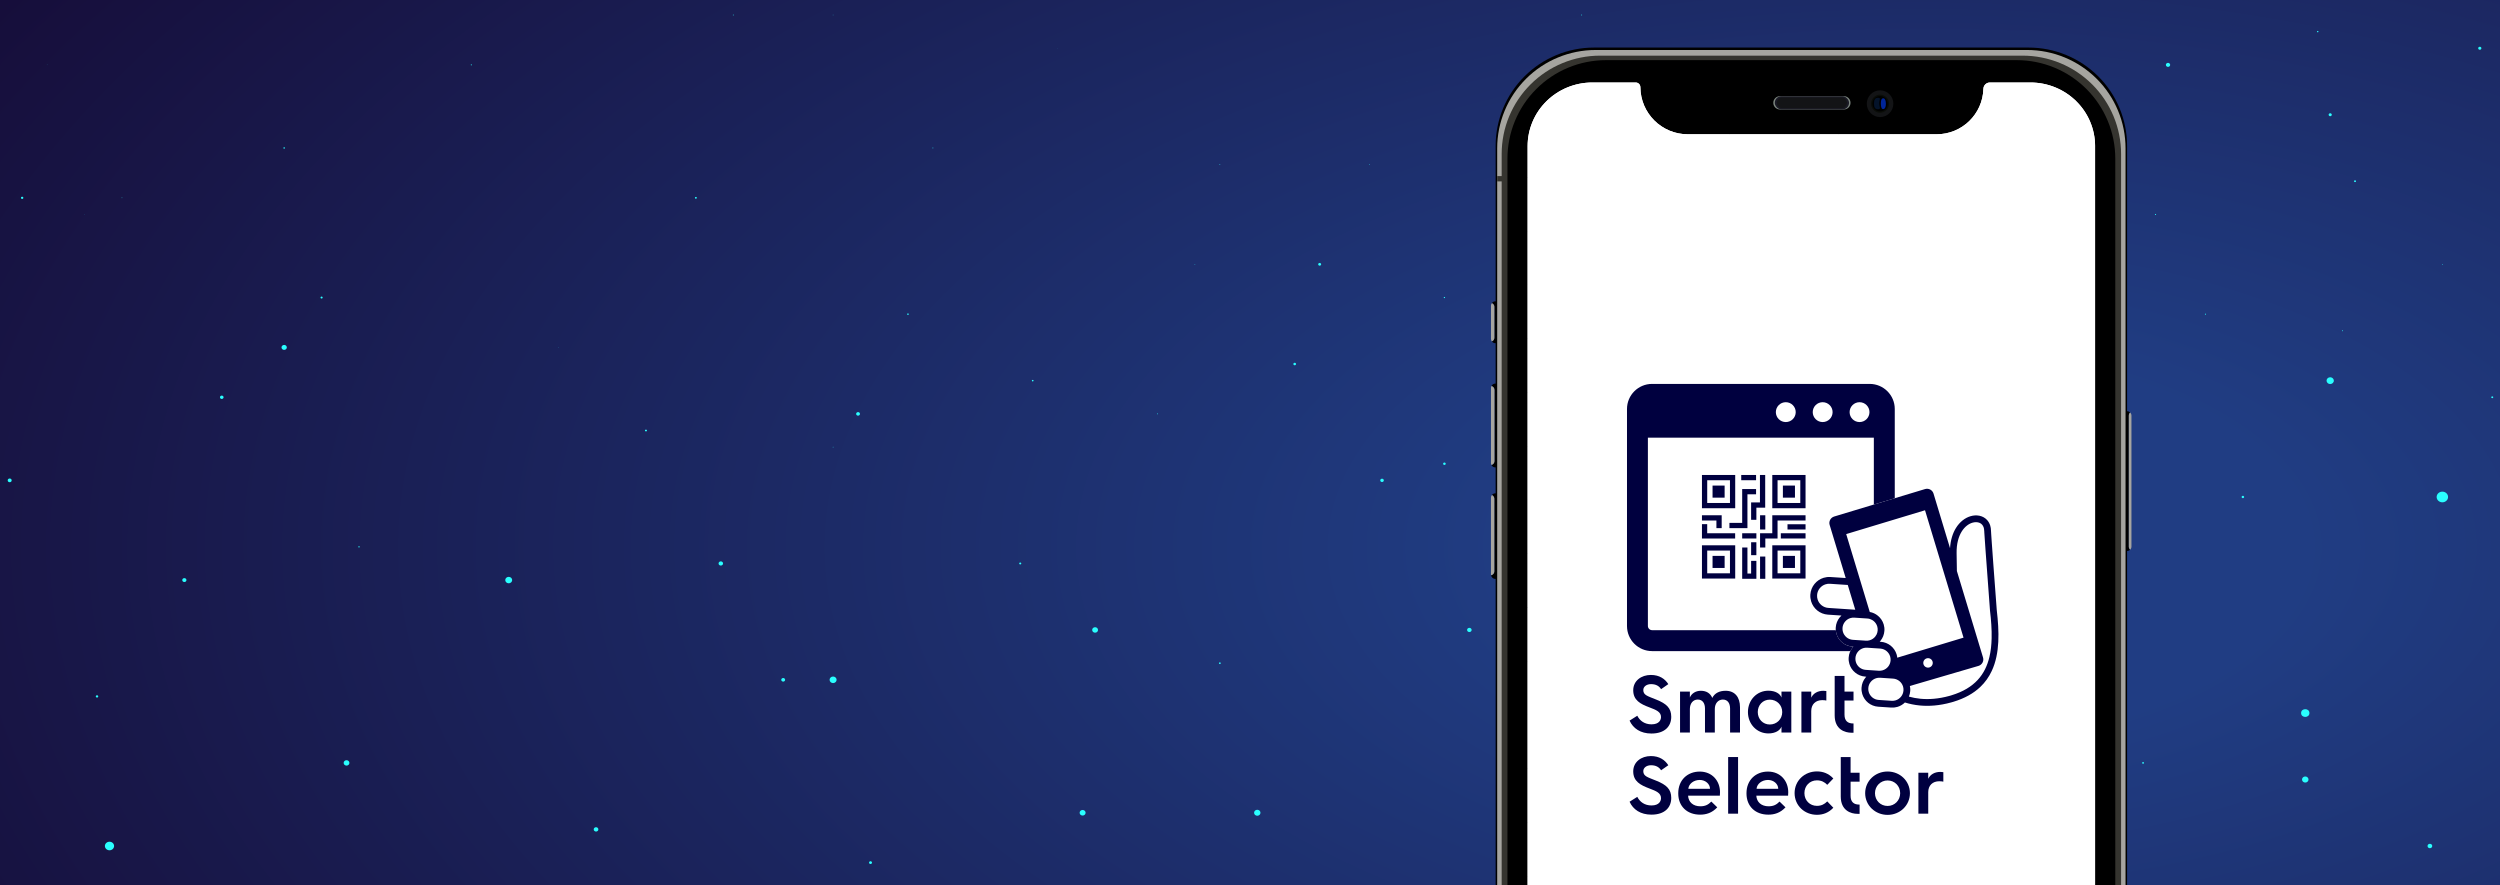 <?xml version="1.0" encoding="UTF-8"?>
<svg id="_レイヤー_1" data-name="レイヤー 1" xmlns="http://www.w3.org/2000/svg" xmlns:xlink="http://www.w3.org/1999/xlink" viewBox="0 0 1920 680">
  <rect x="0" y="0" width="1920" height="680" fill="#808080" stroke="none"/>
  <defs>
    <style>
      .cls-1, .cls-2, .cls-3, .cls-4, .cls-5, .cls-6, .cls-7, .cls-8, .cls-9, .cls-10, .cls-11, .cls-12, .cls-13, .cls-14, .cls-15, .cls-16 {
        stroke-width: 0px;
      }

      .cls-1, .cls-17, .cls-4, .cls-5, .cls-11, .cls-13, .cls-14, .cls-16 {
        fill-rule: evenodd;
      }

      .cls-1, .cls-3 {
        fill: #35342f;
      }

      .cls-2 {
        clip-rule: evenodd;
      }

      .cls-2, .cls-17, .cls-10 {
        fill: #fff;
      }

      .cls-18 {
        clip-path: url(#clippath-2);
      }

      .cls-5 {
        fill: #04132a;
      }

      .cls-6 {
        fill: #7c867f;
      }

      .cls-7 {
        fill: #2affff;
      }

      .cls-8 {
        fill: none;
      }

      .cls-9 {
        fill: #1a1a25;
      }

      .cls-11 {
        fill: #131416;
      }

      .cls-19 {
        clip-path: url(#clippath);
      }

      .cls-12 {
        fill: url(#radial-gradient);
      }

      .cls-20 {
        clip-path: url(#clippath-3);
      }

      .cls-13 {
        fill: #090c07;
      }

      .cls-14 {
        fill: #a6a5a0;
      }

      .cls-15 {
        fill: #00003f;
      }

      .cls-16 {
        fill: #002599;
      }
    </style>
    <radialGradient id="radial-gradient" cx="394.2" cy="368.32" fx="394.2" fy="368.32" r="982.94" gradientTransform="translate(786 92.54) scale(1.75 .89)" gradientUnits="userSpaceOnUse">
      <stop offset=".17" stop-color="#203d83"/>
      <stop offset="1" stop-color="#160d39"/>
    </radialGradient>
    <clipPath id="clippath">
      <rect class="cls-8" x="-56.26" y="-39.18" width="2146.26" height="1145.18"/>
    </clipPath>
    <clipPath id="clippath-2">
      <path class="cls-2" d="m1609.03,112.21c0-12.96-5.23-25.38-14.55-34.54-9.32-9.16-21.95-14.31-35.13-14.31h-31.1c-2.7,0-4.92,2.15-4.99,4.85-.54,19.43-16.45,34.91-35.9,34.91h-191.17c-20.01,0-36.27-16.17-36.38-36.18-.01-1.98-1.62-3.58-3.6-3.58h-33.32c-13.18,0-25.81,5.15-35.13,14.31-9.32,9.16-14.55,21.59-14.55,34.54v832.45c0,12.96,5.23,25.38,14.55,34.54,9.32,9.16,21.95,14.31,35.13,14.31h336.45c13.18,0,25.81-5.15,35.13-14.31,9.32-9.16,14.55-21.59,14.55-34.54V112.21Z"/>
    </clipPath>
    <clipPath id="clippath-3">
      <rect class="cls-8" x="1235.88" y="294.83" width="319.64" height="355.66"/>
    </clipPath>
  </defs>
  <rect class="cls-12" x="-56.26" y="-39.18" width="2146.26" height="1145.18"/>
  <g class="cls-19">
    <path class="cls-7" d="m1080.64,62.58s-.03.07-.07.07-.07-.03-.07-.07.03-.07.07-.07.07.03.07.07Z"/>
    <path class="cls-7" d="m1340.08,100.88c0,.42-.37.76-.82.76s-.82-.34-.82-.76.37-.76.82-.76.82.34.82.76Z"/>
    <path class="cls-7" d="m1052.09,126.4c0,.14-.12.25-.27.25s-.27-.11-.27-.25.12-.25.27-.25.27.11.27.25Z"/>
    <path class="cls-7" d="m1464.57,445.5c0,.38-.33.69-.74.69s-.74-.31-.74-.69.33-.69.74-.69.74.31.74.69Z"/>
    <path class="cls-7" d="m1512.45,100.88c0,.37-.32.67-.71.67s-.71-.3-.71-.67.32-.67.71-.67.71.3.71.67Z"/>
    <path class="cls-7" d="m496.85,330.63c0,.39-.34.71-.76.71s-.76-.32-.76-.71.34-.71.76-.71.76.32.76.71Z"/>
    <path class="cls-7" d="m393.35,445.5c0,1.37-1.19,2.48-2.66,2.48s-2.66-1.11-2.66-2.48,1.19-2.48,2.66-2.48,2.66,1.11,2.66,2.48Z"/>
    <path class="cls-7" d="m669.7,662.49c0,.59-.51,1.07-1.14,1.07s-1.14-.48-1.14-1.07.51-1.07,1.14-1.07,1.14.48,1.14,1.07Z"/>
    <ellipse class="cls-7" cx="1866.15" cy="649.73" rx="1.8" ry="1.68"/>
    <path class="cls-7" d="m1301.39,407.21c0,.23-.2.42-.45.42s-.44-.19-.44-.42.2-.42.44-.42.45.19.45.42Z"/>
    <path class="cls-7" d="m1620.87,471.03c0,1.93-1.67,3.49-3.74,3.49s-3.74-1.56-3.74-3.49,1.67-3.49,3.74-3.49,3.74,1.56,3.74,3.49Z"/>
    <path class="cls-7" d="m1177.94,598.67c0,.8-.7,1.46-1.56,1.46s-1.56-.65-1.56-1.46.7-1.46,1.56-1.46,1.56.65,1.56,1.46Z"/>
    <path class="cls-7" d="m1655.89,164.7c0,.23-.2.41-.44.41s-.44-.18-.44-.41.2-.41.44-.41.44.18.44.41Z"/>
    <ellipse class="cls-7" cx="1808.66" cy="139.17" rx=".75" ry=".7"/>
    <ellipse class="cls-7" cx="1559.64" cy="164.7" rx=".2" ry=".18"/>
    <path class="cls-7" d="m1227.08,407.21c0,1.44-1.25,2.61-2.79,2.61s-2.79-1.17-2.79-2.61,1.25-2.61,2.79-2.61,2.79,1.17,2.79,2.61Z"/>
    <path class="cls-7" d="m1406.76,139.17c0,.22-.19.4-.43.4s-.43-.18-.43-.4.19-.4.43-.4.43.18.43.4Z"/>
    <path class="cls-7" d="m995.36,279.57c0,.53-.46.96-1.03.96s-1.03-.43-1.03-.96.46-.96,1.03-.96,1.03.43,1.03.96Z"/>
    <path class="cls-7" d="m1110.31,356.16c0,.52-.45.93-1,.93s-1-.42-1-.93.45-.93,1-.93,1,.42,1,.93Z"/>
    <path class="cls-7" d="m1167.04,330.63c0,.12-.11.22-.24.22s-.24-.1-.24-.22.11-.22.24-.22.24.1.24.22Z"/>
    <path class="cls-7" d="m937.56,509.33c0,.37-.32.66-.71.66s-.71-.3-.71-.66.32-.66.71-.66.71.3.71.66Z"/>
    <path class="cls-7" d="m1226.09,509.33c0,.93-.8,1.68-1.8,1.68s-1.8-.75-1.8-1.68.8-1.68,1.8-1.68,1.8.75,1.8,1.68Z"/>
    <ellipse class="cls-7" cx="1617.13" cy="317.86" rx="1.37" ry="1.28"/>
    <path class="cls-7" d="m1224.78,177.46c0,.25-.22.45-.49.45s-.49-.2-.49-.45.22-.45.49-.45.49.2.49.45Z"/>
    <path class="cls-7" d="m1454.52,177.46c0,.14-.12.26-.28.26s-.28-.12-.28-.26.12-.26.28-.26.28.12.28.26Z"/>
    <path class="cls-7" d="m1109.82,228.52c0,.26-.23.48-.51.48s-.51-.21-.51-.48.23-.48.51-.48.51.21.51.48Z"/>
    <ellipse class="cls-7" cx="1339.27" cy="228.52" rx=".77" ry=".72"/>
    <path class="cls-7" d="m1445.57,241.28c0,.47-.41.85-.91.85s-.91-.38-.91-.85.41-.85.91-.85.91.38.91.85Z"/>
    <path class="cls-7" d="m1205.77,279.57c0,.33-.29.6-.64.6s-.64-.27-.64-.6.29-.6.64-.6.64.27.64.6Z"/>
    <path class="cls-7" d="m1454.84,279.57c0,.31-.27.55-.59.55s-.59-.25-.59-.55.27-.55.59-.55.59.25.59.55Z"/>
    <path class="cls-7" d="m1694.22,241.28c0,.22-.19.41-.43.41s-.43-.18-.43-.41.19-.41.43-.41.43.18.43.41Z"/>
    <path class="cls-7" d="m429.21,266.81c0,.1-.08.17-.19.17s-.19-.08-.19-.17.08-.17.19-.17.19.08.19.17Z"/>
    <path class="cls-7" d="m1541.06,317.86c0,.3-.26.54-.58.54s-.58-.24-.58-.54.26-.54.58-.54.58.24.58.54Z"/>
    <ellipse class="cls-7" cx="1425.5" cy="343.39" rx="2.19" ry="2.04"/>
    <ellipse class="cls-7" cx="1550.06" cy="356.16" rx="1.27" ry="1.19"/>
    <path class="cls-7" d="m1130.22,483.8c0,.9-.78,1.63-1.75,1.63s-1.75-.73-1.75-1.63.78-1.63,1.75-1.63,1.75.73,1.75,1.63Z"/>
    <path class="cls-7" d="m1062.77,368.92c0,.71-.61,1.28-1.37,1.28s-1.37-.57-1.37-1.28.61-1.28,1.37-1.28,1.37.57,1.37,1.28Z"/>
    <ellipse class="cls-7" cx="1607.55" cy="254.04" rx=".61" ry=".57"/>
    <path class="cls-7" d="m36.33,49.82c0,.08-.07.14-.15.14s-.15-.06-.15-.14.07-.14.15-.14.15.06.15.14Z"/>
    <ellipse class="cls-7" cx="17.02" cy="151.93" rx=".9" ry=".84"/>
    <path class="cls-7" d="m93.92,151.93c0,.13-.11.23-.25.23s-.25-.1-.25-.23.11-.23.25-.23.25.1.25.23Z"/>
    <path class="cls-7" d="m65.09,164.7c0,.08-.07.15-.16.15s-.16-.07-.16-.15.07-.15.16-.15.16.07.16.15Z"/>
    <path class="cls-7" d="m171.7,305.1c0,.71-.62,1.29-1.38,1.29s-1.38-.58-1.38-1.29.62-1.29,1.38-1.29,1.38.58,1.38,1.29Z"/>
    <ellipse class="cls-7" cx="7.44" cy="368.92" rx="1.52" ry="1.42"/>
    <ellipse class="cls-7" cx="141.58" cy="445.5" rx="1.6" ry="1.49"/>
    <ellipse class="cls-7" cx="74.51" cy="534.85" rx=".93" ry=".87"/>
    <path class="cls-7" d="m87.62,649.73c0,1.82-1.58,3.29-3.53,3.29s-3.53-1.47-3.53-3.29,1.58-3.29,3.53-3.29,3.53,1.47,3.53,3.29Z"/>
    <ellipse class="cls-7" cx="1904.48" cy="37.06" rx="1.22" ry="1.14"/>
    <ellipse class="cls-7" cx="1914.06" cy="305.1" rx=".75" ry=".7"/>
    <path class="cls-7" d="m563.5,11.53c0,.17-.15.31-.33.31s-.33-.14-.33-.31.15-.31.33-.31.33.14.33.31Z"/>
    <path class="cls-7" d="m640.02,11.53c0,.11-.09.19-.21.19s-.21-.09-.21-.19.09-.19.21-.19.21.09.21.19Z"/>
    <path class="cls-7" d="m1780.59,24.29c0,.29-.26.53-.57.53s-.57-.24-.57-.53.26-.53.57-.53.57.24.57.53Z"/>
    <path class="cls-7" d="m1215.06,11.53c0,.18-.16.33-.35.33s-.35-.15-.35-.33.16-.33.35-.33.35.15.35.33Z"/>
    <path class="cls-7" d="m268.36,585.91c0,1.15-1,2.08-2.22,2.08s-2.22-.93-2.22-2.08,1-2.08,2.22-2.08,2.22.93,2.22,2.08Z"/>
    <path class="cls-7" d="m833.75,624.2c0,1.19-1.03,2.15-2.3,2.15s-2.3-.96-2.3-2.15,1.03-2.15,2.3-2.15,2.3.96,2.3,2.15Z"/>
    <path class="cls-7" d="m889.28,317.86c0,.17-.15.32-.34.32s-.34-.14-.34-.32.15-.32.34-.32.34.14.34.32Z"/>
    <path class="cls-7" d="m843.29,483.8c0,1.17-1.01,2.11-2.26,2.11s-2.26-.95-2.26-2.11,1.01-2.11,2.26-2.11,2.26.95,2.26,2.11Z"/>
    <ellipse class="cls-7" cx="639.82" cy="343.39" rx=".26" ry=".24"/>
    <path class="cls-7" d="m555.31,432.74c0,.89-.77,1.61-1.73,1.61s-1.73-.72-1.73-1.61.77-1.61,1.73-1.61,1.73.72,1.73,1.61Z"/>
    <path class="cls-7" d="m660.45,317.86c0,.76-.66,1.37-1.47,1.37s-1.47-.61-1.47-1.37.66-1.37,1.47-1.37,1.47.61,1.47,1.37Z"/>
    <path class="cls-7" d="m784.33,432.74c0,.41-.36.74-.79.74s-.79-.33-.79-.74.36-.74.79-.74.79.33.79.74Z"/>
    <ellipse class="cls-7" cx="917.68" cy="202.99" rx=".24" ry=".22"/>
    <path class="cls-7" d="m793.79,292.34c0,.34-.3.62-.67.62s-.67-.28-.67-.62.3-.62.67-.62.67.28.67.62Z"/>
    <path class="cls-7" d="m1666.69,49.82c0,.85-.74,1.54-1.65,1.54s-1.65-.69-1.65-1.54.74-1.54,1.65-1.54,1.65.69,1.65,1.54Z"/>
    <ellipse class="cls-7" cx="1339.27" cy="611.44" rx=".96" ry=".89"/>
    <ellipse class="cls-7" cx="1492.57" cy="611.44" rx="1.99" ry="1.86"/>
    <path class="cls-7" d="m220.28,266.81c0,1.06-.92,1.91-2.05,1.91s-2.05-.86-2.05-1.91.92-1.91,2.05-1.91,2.05.86,2.05,1.91Z"/>
    <path class="cls-7" d="m968.05,624.2c0,1.27-1.1,2.3-2.46,2.3s-2.46-1.03-2.46-2.3,1.1-2.3,2.46-2.3,2.46,1.03,2.46,2.3Z"/>
    <ellipse class="cls-7" cx="936.84" cy="126.4" rx=".3" ry=".28"/>
    <path class="cls-7" d="m697.95,241.28c0,.33-.29.6-.64.6s-.64-.27-.64-.6.29-.6.64-.6.64.27.64.6Z"/>
    <path class="cls-7" d="m716.8,113.64c0,.17-.15.31-.33.31s-.33-.14-.33-.31.15-.31.33-.31.33.14.33.31Z"/>
    <path class="cls-7" d="m1579.05,675.26c0,.13-.11.23-.25.23s-.25-.1-.25-.23.11-.23.25-.23.25.1.25.23Z"/>
    <path class="cls-7" d="m1792.39,292.34c0,1.44-1.25,2.61-2.8,2.61s-2.8-1.17-2.8-2.61,1.25-2.61,2.8-2.61,2.8,1.17,2.8,2.61Z"/>
    <ellipse class="cls-7" cx="1770.44" cy="547.62" rx="3.2" ry="2.98"/>
    <path class="cls-7" d="m1772.94,598.67c0,1.29-1.12,2.34-2.5,2.34s-2.5-1.05-2.5-2.34,1.12-2.34,2.5-2.34,2.5,1.05,2.5,2.34Z"/>
    <ellipse class="cls-7" cx="1875.73" cy="381.68" rx="4.39" ry="4.1"/>
    <ellipse class="cls-7" cx="1875.73" cy="202.99" rx=".28" ry=".26"/>
    <path class="cls-7" d="m362.37,49.82c0,.21-.19.39-.41.39s-.41-.17-.41-.39.19-.39.41-.39.41.17.41.39Z"/>
    <path class="cls-7" d="m1014.63,202.99c0,.58-.51,1.05-1.13,1.05s-1.13-.47-1.13-1.05.51-1.05,1.13-1.05,1.13.47,1.13,1.05Z"/>
    <path class="cls-7" d="m459.55,636.97c0,.92-.8,1.67-1.79,1.67s-1.79-.75-1.79-1.67.8-1.67,1.79-1.67,1.79.75,1.79,1.67Z"/>
    <path class="cls-7" d="m276.25,419.98c0,.28-.24.5-.53.5s-.53-.22-.53-.5.24-.5.53-.5.53.22.53.5Z"/>
    <path class="cls-7" d="m602.98,522.09c0,.77-.67,1.39-1.49,1.39s-1.49-.62-1.49-1.39.67-1.39,1.49-1.39,1.49.62,1.49,1.39Z"/>
    <path class="cls-7" d="m642.52,522.09c0,1.39-1.21,2.52-2.7,2.52s-2.7-1.13-2.7-2.52,1.21-2.52,2.7-2.52,2.7,1.13,2.7,2.52Z"/>
    <ellipse class="cls-7" cx="812.28" cy="37.06" rx=".13" ry=".12"/>
    <path class="cls-7" d="m535.16,151.93c0,.38-.33.69-.74.69s-.74-.31-.74-.69.33-.69.74-.69.74.31.74.69Z"/>
    <path class="cls-7" d="m247.79,228.52c0,.42-.36.76-.81.76s-.81-.34-.81-.76.36-.76.81-.76.81.34.81.76Z"/>
    <path class="cls-7" d="m218.83,113.64c0,.31-.27.56-.6.56s-.6-.25-.6-.56.27-.56.6-.56.6.25.6.56Z"/>
    <ellipse class="cls-7" cx="1176.38" cy="113.64" rx=".2" ry=".19"/>
    <path class="cls-7" d="m1790.81,88.11c0,.62-.54,1.13-1.21,1.13s-1.21-.5-1.21-1.13.54-1.13,1.21-1.13,1.21.5,1.21,1.13Z"/>
    <ellipse class="cls-7" cx="1722.53" cy="381.68" rx=".95" ry=".89"/>
    <ellipse class="cls-7" cx="1645.88" cy="585.91" rx=".7" ry=".65"/>
    <ellipse class="cls-7" cx="1799.08" cy="254.04" rx=".37" ry=".34"/>
    <ellipse class="cls-7" cx="1329.69" cy="547.62" rx="3.08" ry="2.88"/>
    <path class="cls-7" d="m1408.04,445.5c0,.88-.76,1.58-1.7,1.58s-1.7-.71-1.7-1.58.76-1.58,1.7-1.58,1.7.71,1.7,1.58Z"/>
    <path class="cls-7" d="m1447.46,522.09c0,1.44-1.25,2.61-2.79,2.61s-2.79-1.17-2.79-2.61,1.25-2.61,2.79-2.61,2.79,1.17,2.79,2.61Z"/>
  </g>
  <g>
    <path class="cls-4" d="m1148.65,112.05c0-20.03,7.97-39.24,22.16-53.41,14.19-14.16,33.43-22.12,53.5-22.12h333.64c20.07,0,39.31,7.96,53.5,22.12,14.19,14.16,22.16,33.37,22.16,53.41v833.9c0,20.03-7.97,39.24-22.16,53.41-14.19,14.16-33.43,22.12-53.5,22.12h-333.64c-20.07,0-39.31-7.96-53.5-22.12-14.19-14.16-22.16-33.37-22.16-53.41V112.05Z"/>
    <path class="cls-4" d="m1635.94,422.18c-.6.59-1.43.95-2.33.95-1.85,0-3.35-1.5-3.35-3.35v-100.61c0-1.85,1.5-3.35,3.35-3.35.91,0,1.73.36,2.33.95-.63.61-1.02,1.46-1.02,2.4v100.61c0,.94.39,1.8,1.02,2.4Z"/>
    <path class="cls-14" d="m1635.94,316.77c.63.61,1.02,1.46,1.02,2.4v100.61c0,.94-.39,1.8-1.02,2.4-.63-.61-1.02-1.46-1.02-2.4v-100.61c0-.94.39-1.8,1.02-2.4Z"/>
    <path class="cls-4" d="m1145.18,441.8c1.42-.26,2.48-1.52,2.48-3.02v-55.71c0-1.27-.75-2.37-1.84-2.85l.24-.36c.63-.63,1.48-.98,2.37-.98s1.74.35,2.37.98c.63.63.98,1.48.98,2.37v59.02c0,.89-.35,1.74-.98,2.37-.63.63-1.48.98-2.37.98s-1.74-.35-2.37-.98c-.49-.49-.82-1.12-.87-1.81Z"/>
    <path class="cls-4" d="m1145.45,357.1c1.34-.33,2.31-1.55,2.31-3v-54.63c0-1.45-.97-2.67-2.31-3,.52-1.12,1.66-1.88,2.97-1.88,1.85,0,3.35,1.5,3.35,3.35v57.68c0,1.85-1.5,3.35-3.35,3.35-1.32,0-2.46-.76-2.97-1.88Z"/>
    <path class="cls-4" d="m1145.76,262.18c.38-.15.73-.38,1.02-.68.58-.58.91-1.37.91-2.2v-23.61c0-.82-.33-1.61-.91-2.2-.29-.29-.64-.52-1.02-.68.56-.87,1.55-1.42,2.67-1.42,1.85,0,3.35,1.5,3.35,3.35v25.49c0,1.85-1.5,3.35-3.35,3.35-1.12,0-2.1-.54-2.67-1.42Z"/>
    <path class="cls-14" d="m1145.81,380.2c1.09.48,1.84,1.58,1.84,2.85v55.71c0,1.51-1.05,2.77-2.48,3.02l-.11-.56v-59.02c0-.75.25-1.47.74-2.01Z"/>
    <path class="cls-14" d="m1145.45,296.46c1.34.33,2.31,1.55,2.31,3v54.63c0,1.45-.97,2.67-2.31,3-.25-.43-.38-.94-.38-1.48v-57.68c0-.54.13-1.04.38-1.48Z"/>
    <path class="cls-14" d="m1145.76,232.82c.38.15.73.38,1.02.68.58.58.91,1.37.91,2.2v23.61c0,.82-.33,1.61-.91,2.2-.29.29-.64.52-1.02.68-.45-.52-.69-1.2-.69-1.94v-25.49c0-.74.24-1.42.69-1.94Z"/>
    <path class="cls-14" d="m1149.84,113.92c0-20.03,7.97-39.24,22.16-53.41,14.19-14.16,33.43-22.12,53.5-22.12h331.26c20.07,0,39.31,7.96,53.5,22.12,14.19,14.16,22.16,33.37,22.16,53.41v830.71c0,20.03-7.97,39.24-22.16,53.41-14.19,14.16-33.43,22.12-53.5,22.12h-331.26c-20.07,0-39.31-7.96-53.5-22.12-14.19-14.16-22.16-33.37-22.16-53.41V113.92Z"/>
    <path class="cls-1" d="m1153.28,118.25c0-20.03,7.97-39.24,22.16-53.4,14.19-14.16,33.43-22.12,53.5-22.12h324.39c20.07,0,39.31,7.96,53.5,22.12,14.19,14.16,22.16,33.37,22.16,53.4v822.04c0,20.03-7.97,39.24-22.16,53.41-14.19,14.16-33.43,22.12-53.5,22.12h-324.39c-20.07,0-39.31-7.96-53.5-22.12-14.19-14.16-22.16-33.37-22.16-53.41V118.25Z"/>
    <rect class="cls-3" x="1149.84" y="135.24" width="383.11" height="4.07"/>
    <path class="cls-4" d="m1157.72,121.85c0-20.07,7.97-39.31,22.16-53.5,14.19-14.19,33.43-22.16,53.5-22.16h315.5c20.07,0,39.31,7.97,53.5,22.16,14.19,14.19,22.16,33.43,22.16,53.5v813.16c0,20.07-7.97,39.31-22.16,53.5-14.19,14.19-33.43,22.16-53.5,22.16h-315.5c-20.07,0-39.31-7.97-53.5-22.16-14.19-14.19-22.16-33.43-22.16-53.5V121.85Z"/>
    <path class="cls-6" d="m1367.02,73.84h49.06c2.83,0,5.13,2.3,5.13,5.13h0c0,2.83-2.3,5.13-5.13,5.13h-49.06c-2.83,0-5.13-2.3-5.13-5.13h0c0-2.83,2.3-5.13,5.13-5.13Z"/>
    <rect class="cls-9" x="1363.03" y="73.91" width="57.03" height="10.12" rx="5.06" ry="5.06"/>
    <path class="cls-11" d="m1418.45,78.97c0-1.08-.43-2.12-1.19-2.88-.76-.76-1.8-1.19-2.88-1.19h-45.65c-1.08,0-2.12.43-2.88,1.19-.76.76-1.19,1.8-1.19,2.88s.43,2.12,1.19,2.88,1.8,1.19,2.88,1.19h45.65c1.08,0,2.12-.43,2.88-1.19.77-.76,1.19-1.8,1.19-2.88Z"/>
    <g>
      <path class="cls-17" d="m1609.03,112.21c0-12.96-5.23-25.38-14.55-34.54-9.32-9.16-21.95-14.31-35.13-14.31h-31.1c-2.7,0-4.92,2.15-4.99,4.85-.54,19.43-16.45,34.91-35.9,34.91h-191.17c-20.01,0-36.27-16.17-36.38-36.18-.01-1.98-1.62-3.58-3.6-3.58h-33.32c-13.18,0-25.81,5.15-35.13,14.31-9.32,9.16-14.55,21.59-14.55,34.54v832.45c0,12.96,5.23,25.38,14.55,34.54,9.32,9.16,21.95,14.31,35.13,14.31h336.45c13.18,0,25.81-5.15,35.13-14.31,9.32-9.16,14.55-21.59,14.55-34.54V112.21Z"/>
      <g class="cls-18">
        <g>
          <rect class="cls-10" x="1621.55" y="12.09" width="41.28" height="41.9" transform="translate(1675.23 -1609.15) rotate(90)"/>
          <rect class="cls-10" x="1621.55" y="53.38" width="41.28" height="41.9" transform="translate(1716.51 -1567.87) rotate(90)"/>
          <rect class="cls-10" x="1621.55" y="94.66" width="41.28" height="41.9" transform="translate(1757.8 -1526.58) rotate(90)"/>
          <rect class="cls-10" x="1621.55" y="135.94" width="41.28" height="41.9" transform="translate(1799.08 -1485.3) rotate(90)"/>
          <rect class="cls-10" x="1621.55" y="177.22" width="41.28" height="41.9" transform="translate(1840.36 -1444.02) rotate(90)"/>
          <rect class="cls-10" x="1621.55" y="218.51" width="41.28" height="41.9" transform="translate(1881.65 -1402.74) rotate(90)"/>
          <rect class="cls-10" x="1621.55" y="259.79" width="41.28" height="41.9" transform="translate(1922.93 -1361.45) rotate(90)"/>
          <rect class="cls-10" x="1621.55" y="301.07" width="41.28" height="41.9" transform="translate(1964.21 -1320.17) rotate(90)"/>
          <rect class="cls-10" x="1621.55" y="342.35" width="41.28" height="41.9" transform="translate(2005.49 -1278.89) rotate(90)"/>
          <rect class="cls-10" x="1621.55" y="383.64" width="41.28" height="41.9" transform="translate(2046.78 -1237.61) rotate(90)"/>
          <rect class="cls-10" x="1621.55" y="424.92" width="41.28" height="41.9" transform="translate(2088.06 -1196.32) rotate(90)"/>
          <rect class="cls-10" x="1621.55" y="466.2" width="41.28" height="41.9" transform="translate(2129.34 -1155.04) rotate(90)"/>
          <rect class="cls-10" x="1621.55" y="507.48" width="41.28" height="41.9" transform="translate(2170.62 -1113.76) rotate(90)"/>
          <rect class="cls-10" x="1621.55" y="548.77" width="41.28" height="41.9" transform="translate(2211.91 -1072.48) rotate(90)"/>
          <rect class="cls-10" x="1621.55" y="590.05" width="41.28" height="41.9" transform="translate(2253.19 -1031.19) rotate(90)"/>
          <rect class="cls-10" x="1621.55" y="631.33" width="41.28" height="41.9" transform="translate(2294.47 -989.91) rotate(90)"/>
          <rect class="cls-10" x="1621.55" y="672.61" width="41.28" height="41.9" transform="translate(2335.75 -948.63) rotate(90)"/>
          <rect class="cls-10" x="1579.65" y="672.61" width="41.28" height="41.9" transform="translate(906.73 2293.86) rotate(-90)"/>
          <rect class="cls-10" x="1579.65" y="631.33" width="41.28" height="41.9" transform="translate(948.01 2252.57) rotate(-90)"/>
          <rect class="cls-10" x="1579.65" y="590.05" width="41.28" height="41.9" transform="translate(989.3 2211.29) rotate(-90)"/>
          <rect class="cls-10" x="1579.65" y="548.77" width="41.28" height="41.9" transform="translate(1030.58 2170.01) rotate(-90)"/>
          <rect class="cls-10" x="1579.65" y="507.48" width="41.28" height="41.9" transform="translate(1071.86 2128.73) rotate(-90)"/>
          <rect class="cls-10" x="1579.65" y="466.2" width="41.28" height="41.9" transform="translate(1113.15 2087.44) rotate(-90)"/>
          <rect class="cls-10" x="1579.65" y="424.92" width="41.28" height="41.9" transform="translate(1154.43 2046.16) rotate(-90)"/>
          <rect class="cls-10" x="1579.65" y="383.64" width="41.28" height="41.9" transform="translate(1195.71 2004.88) rotate(-90)"/>
          <rect class="cls-10" x="1579.65" y="342.35" width="41.28" height="41.9" transform="translate(1236.99 1963.6) rotate(-90)"/>
          <rect class="cls-10" x="1579.65" y="301.07" width="41.28" height="41.9" transform="translate(1278.28 1922.31) rotate(-90)"/>
          <rect class="cls-10" x="1579.65" y="259.79" width="41.28" height="41.9" transform="translate(1319.56 1881.03) rotate(-90)"/>
          <rect class="cls-10" x="1579.65" y="218.51" width="41.28" height="41.9" transform="translate(1360.84 1839.75) rotate(-90)"/>
          <rect class="cls-10" x="1579.65" y="177.22" width="41.28" height="41.9" transform="translate(1402.12 1798.47) rotate(-90)"/>
          <rect class="cls-10" x="1579.65" y="135.94" width="41.28" height="41.9" transform="translate(1443.41 1757.18) rotate(-90)"/>
          <rect class="cls-10" x="1579.65" y="94.66" width="41.28" height="41.9" transform="translate(1484.69 1715.9) rotate(-90)"/>
          <rect class="cls-10" x="1579.65" y="53.38" width="41.28" height="41.9" transform="translate(1525.97 1674.62) rotate(-90)"/>
          <rect class="cls-10" x="1579.65" y="12.09" width="41.28" height="41.9" transform="translate(1567.25 1633.34) rotate(-90)"/>
          <rect class="cls-10" x="1537.86" y="12.09" width="41.28" height="41.9" transform="translate(1591.54 -1525.46) rotate(90)"/>
          <rect class="cls-10" x="1537.86" y="53.38" width="41.28" height="41.9" transform="translate(1632.83 -1484.18) rotate(90)"/>
          <rect class="cls-10" x="1537.86" y="94.66" width="41.28" height="41.9" transform="translate(1674.11 -1442.9) rotate(90)"/>
          <rect class="cls-10" x="1537.86" y="135.94" width="41.28" height="41.9" transform="translate(1715.39 -1401.61) rotate(90)"/>
          <rect class="cls-10" x="1537.86" y="177.22" width="41.28" height="41.9" transform="translate(1756.68 -1360.33) rotate(90)"/>
          <rect class="cls-10" x="1537.86" y="218.51" width="41.28" height="41.9" transform="translate(1797.96 -1319.05) rotate(90)"/>
          <rect class="cls-10" x="1537.86" y="259.79" width="41.28" height="41.9" transform="translate(1839.24 -1277.77) rotate(90)"/>
          <rect class="cls-10" x="1537.86" y="301.07" width="41.28" height="41.9" transform="translate(1880.52 -1236.48) rotate(90)"/>
          <rect class="cls-10" x="1537.86" y="342.35" width="41.28" height="41.9" transform="translate(1921.81 -1195.2) rotate(90)"/>
          <rect class="cls-10" x="1537.86" y="383.64" width="41.28" height="41.9" transform="translate(1963.09 -1153.92) rotate(90)"/>
          <rect class="cls-10" x="1537.86" y="424.92" width="41.28" height="41.9" transform="translate(2004.37 -1112.64) rotate(90)"/>
          <rect class="cls-10" x="1537.86" y="466.2" width="41.28" height="41.9" transform="translate(2045.65 -1071.35) rotate(90)"/>
          <rect class="cls-10" x="1537.86" y="507.48" width="41.28" height="41.9" transform="translate(2086.94 -1030.07) rotate(90)"/>
          <rect class="cls-10" x="1537.86" y="548.77" width="41.28" height="41.9" transform="translate(2128.22 -988.79) rotate(90)"/>
          <rect class="cls-10" x="1537.86" y="590.05" width="41.28" height="41.9" transform="translate(2169.5 -947.51) rotate(90)"/>
          <rect class="cls-10" x="1537.86" y="631.33" width="41.28" height="41.9" transform="translate(2210.78 -906.22) rotate(90)"/>
          <rect class="cls-10" x="1537.86" y="672.61" width="41.28" height="41.9" transform="translate(2252.07 -864.94) rotate(90)"/>
          <rect class="cls-10" x="1495.97" y="672.61" width="41.28" height="41.9" transform="translate(823.05 2210.17) rotate(-90)"/>
          <rect class="cls-10" x="1495.97" y="631.33" width="41.28" height="41.9" transform="translate(864.33 2168.89) rotate(-90)"/>
          <rect class="cls-10" x="1495.97" y="590.05" width="41.28" height="41.9" transform="translate(905.61 2127.6) rotate(-90)"/>
          <rect class="cls-10" x="1495.97" y="548.77" width="41.28" height="41.9" transform="translate(946.89 2086.32) rotate(-90)"/>
          <rect class="cls-10" x="1495.97" y="507.48" width="41.28" height="41.9" transform="translate(988.18 2045.04) rotate(-90)"/>
          <rect class="cls-10" x="1495.97" y="466.2" width="41.28" height="41.9" transform="translate(1029.46 2003.76) rotate(-90)"/>
          <rect class="cls-10" x="1495.97" y="424.92" width="41.28" height="41.9" transform="translate(1070.74 1962.47) rotate(-90)"/>
          <rect class="cls-10" x="1495.97" y="383.64" width="41.28" height="41.9" transform="translate(1112.02 1921.19) rotate(-90)"/>
          <rect class="cls-10" x="1495.97" y="342.35" width="41.28" height="41.9" transform="translate(1153.31 1879.91) rotate(-90)"/>
          <rect class="cls-10" x="1495.97" y="301.07" width="41.28" height="41.9" transform="translate(1194.59 1838.63) rotate(-90)"/>
          <rect class="cls-10" x="1495.97" y="259.79" width="41.28" height="41.9" transform="translate(1235.87 1797.34) rotate(-90)"/>
          <rect class="cls-10" x="1495.97" y="218.51" width="41.28" height="41.9" transform="translate(1277.15 1756.06) rotate(-90)"/>
          <rect class="cls-10" x="1495.97" y="177.22" width="41.28" height="41.9" transform="translate(1318.44 1714.78) rotate(-90)"/>
          <rect class="cls-10" x="1495.97" y="135.94" width="41.28" height="41.9" transform="translate(1359.72 1673.5) rotate(-90)"/>
          <rect class="cls-10" x="1495.97" y="94.66" width="41.28" height="41.9" transform="translate(1401 1632.21) rotate(-90)"/>
          <rect class="cls-10" x="1495.97" y="53.38" width="41.28" height="41.9" transform="translate(1442.28 1590.93) rotate(-90)"/>
          <rect class="cls-10" x="1495.97" y="12.09" width="41.28" height="41.9" transform="translate(1483.57 1549.65) rotate(-90)"/>
          <rect class="cls-10" x="1454.17" y="12.09" width="41.28" height="41.9" transform="translate(1507.86 -1441.77) rotate(90)"/>
          <rect class="cls-10" x="1454.17" y="53.38" width="41.28" height="41.9" transform="translate(1549.14 -1400.49) rotate(90)"/>
          <rect class="cls-10" x="1454.17" y="94.66" width="41.28" height="41.9" transform="translate(1590.42 -1359.21) rotate(90)"/>
          <rect class="cls-10" x="1454.17" y="135.94" width="41.28" height="41.9" transform="translate(1631.71 -1317.93) rotate(90)"/>
          <rect class="cls-10" x="1454.17" y="177.22" width="41.28" height="41.9" transform="translate(1672.99 -1276.64) rotate(90)"/>
          <rect class="cls-10" x="1454.17" y="218.51" width="41.28" height="41.9" transform="translate(1714.27 -1235.36) rotate(90)"/>
          <rect class="cls-10" x="1454.17" y="259.79" width="41.28" height="41.9" transform="translate(1755.55 -1194.08) rotate(90)"/>
          <rect class="cls-10" x="1454.17" y="301.07" width="41.28" height="41.9" transform="translate(1796.84 -1152.8) rotate(90)"/>
          <rect class="cls-10" x="1454.17" y="342.35" width="41.28" height="41.9" transform="translate(1838.12 -1111.51) rotate(90)"/>
          <rect class="cls-10" x="1454.17" y="383.64" width="41.28" height="41.9" transform="translate(1879.4 -1070.23) rotate(90)"/>
          <rect class="cls-10" x="1454.17" y="424.92" width="41.28" height="41.9" transform="translate(1920.68 -1028.95) rotate(90)"/>
          <rect class="cls-10" x="1454.17" y="466.2" width="41.28" height="41.9" transform="translate(1961.97 -987.67) rotate(90)"/>
          <rect class="cls-10" x="1454.17" y="507.48" width="41.28" height="41.9" transform="translate(2003.25 -946.38) rotate(90)"/>
          <rect class="cls-10" x="1454.17" y="548.77" width="41.28" height="41.9" transform="translate(2044.53 -905.1) rotate(90)"/>
          <rect class="cls-10" x="1454.17" y="590.05" width="41.28" height="41.9" transform="translate(2085.81 -863.82) rotate(90)"/>
          <rect class="cls-10" x="1454.17" y="631.33" width="41.28" height="41.9" transform="translate(2127.1 -822.54) rotate(90)"/>
          <rect class="cls-10" x="1454.17" y="672.61" width="41.28" height="41.9" transform="translate(2168.38 -781.25) rotate(90)"/>
          <rect class="cls-10" x="1412.28" y="672.61" width="41.28" height="41.9" transform="translate(739.36 2126.48) rotate(-90)"/>
          <rect class="cls-10" x="1412.28" y="631.33" width="41.28" height="41.9" transform="translate(780.64 2085.2) rotate(-90)"/>
          <rect class="cls-10" x="1412.28" y="590.05" width="41.28" height="41.9" transform="translate(821.92 2043.92) rotate(-90)"/>
          <rect class="cls-10" x="1412.28" y="548.77" width="41.28" height="41.9" transform="translate(863.21 2002.63) rotate(-90)"/>
          <rect class="cls-10" x="1412.28" y="507.48" width="41.28" height="41.9" transform="translate(904.49 1961.35) rotate(-90)"/>
          <rect class="cls-10" x="1412.28" y="466.2" width="41.28" height="41.9" transform="translate(945.77 1920.07) rotate(-90)"/>
          <rect class="cls-10" x="1412.28" y="424.92" width="41.28" height="41.9" transform="translate(987.05 1878.79) rotate(-90)"/>
          <rect class="cls-10" x="1412.28" y="383.64" width="41.28" height="41.9" transform="translate(1028.34 1837.5) rotate(-90)"/>
          <rect class="cls-10" x="1412.28" y="342.35" width="41.28" height="41.9" transform="translate(1069.62 1796.22) rotate(-90)"/>
          <rect class="cls-10" x="1412.28" y="301.07" width="41.28" height="41.9" transform="translate(1110.9 1754.94) rotate(-90)"/>
          <rect class="cls-10" x="1412.28" y="259.79" width="41.28" height="41.9" transform="translate(1152.18 1713.66) rotate(-90)"/>
          <rect class="cls-10" x="1412.28" y="218.51" width="41.28" height="41.9" transform="translate(1193.47 1672.37) rotate(-90)"/>
          <rect class="cls-10" x="1412.28" y="177.22" width="41.28" height="41.9" transform="translate(1234.75 1631.09) rotate(-90)"/>
          <rect class="cls-10" x="1412.28" y="135.94" width="41.28" height="41.9" transform="translate(1276.03 1589.81) rotate(-90)"/>
          <rect class="cls-10" x="1412.28" y="94.66" width="41.28" height="41.9" transform="translate(1317.31 1548.53) rotate(-90)"/>
          <rect class="cls-10" x="1412.28" y="53.38" width="41.28" height="41.9" transform="translate(1358.6 1507.24) rotate(-90)"/>
          <rect class="cls-10" x="1412.28" y="12.09" width="41.28" height="41.9" transform="translate(1399.88 1465.96) rotate(-90)"/>
          <rect class="cls-10" x="1370.49" y="12.09" width="41.28" height="41.9" transform="translate(1424.17 -1358.09) rotate(90)"/>
          <rect class="cls-10" x="1370.49" y="53.38" width="41.28" height="41.9" transform="translate(1465.45 -1316.8) rotate(90)"/>
          <rect class="cls-10" x="1370.49" y="94.66" width="41.28" height="41.9" transform="translate(1506.74 -1275.52) rotate(90)"/>
          <rect class="cls-10" x="1370.49" y="135.94" width="41.28" height="41.9" transform="translate(1548.02 -1234.24) rotate(90)"/>
          <rect class="cls-10" x="1370.49" y="177.22" width="41.28" height="41.9" transform="translate(1589.3 -1192.96) rotate(90)"/>
          <rect class="cls-10" x="1370.49" y="218.51" width="41.28" height="41.9" transform="translate(1630.58 -1151.67) rotate(90)"/>
          <rect class="cls-10" x="1370.49" y="259.79" width="41.28" height="41.9" transform="translate(1671.87 -1110.39) rotate(90)"/>
          <rect class="cls-10" x="1370.49" y="301.07" width="41.28" height="41.9" transform="translate(1713.15 -1069.11) rotate(90)"/>
          <rect class="cls-10" x="1370.49" y="342.35" width="41.28" height="41.9" transform="translate(1754.43 -1027.83) rotate(90)"/>
          <rect class="cls-10" x="1370.49" y="383.64" width="41.28" height="41.9" transform="translate(1795.71 -986.54) rotate(90)"/>
          <rect class="cls-10" x="1370.49" y="424.92" width="41.28" height="41.9" transform="translate(1837 -945.26) rotate(90)"/>
          <rect class="cls-10" x="1370.49" y="466.2" width="41.28" height="41.9" transform="translate(1878.28 -903.98) rotate(90)"/>
          <rect class="cls-10" x="1370.49" y="507.48" width="41.28" height="41.9" transform="translate(1919.56 -862.7) rotate(90)"/>
          <rect class="cls-10" x="1370.49" y="548.77" width="41.28" height="41.9" transform="translate(1960.84 -821.41) rotate(90)"/>
          <rect class="cls-10" x="1370.49" y="590.05" width="41.28" height="41.9" transform="translate(2002.13 -780.13) rotate(90)"/>
          <rect class="cls-10" x="1370.49" y="631.33" width="41.28" height="41.9" transform="translate(2043.41 -738.85) rotate(90)"/>
          <rect class="cls-10" x="1370.49" y="672.61" width="41.28" height="41.9" transform="translate(2084.69 -697.57) rotate(90)"/>
          <rect class="cls-10" x="1328.59" y="672.61" width="41.28" height="41.9" transform="translate(655.67 2042.79) rotate(-90)"/>
          <rect class="cls-10" x="1328.59" y="631.33" width="41.28" height="41.9" transform="translate(696.95 2001.51) rotate(-90)"/>
          <rect class="cls-10" x="1328.59" y="590.05" width="41.28" height="41.9" transform="translate(738.24 1960.23) rotate(-90)"/>
          <rect class="cls-10" x="1328.59" y="548.77" width="41.28" height="41.9" transform="translate(779.52 1918.95) rotate(-90)"/>
          <rect class="cls-10" x="1328.59" y="507.48" width="41.28" height="41.9" transform="translate(820.8 1877.66) rotate(-90)"/>
          <rect class="cls-10" x="1328.59" y="466.2" width="41.28" height="41.9" transform="translate(862.08 1836.38) rotate(-90)"/>
          <rect class="cls-10" x="1328.59" y="424.92" width="41.28" height="41.9" transform="translate(903.37 1795.1) rotate(-90)"/>
          <rect class="cls-10" x="1328.59" y="383.64" width="41.28" height="41.9" transform="translate(944.65 1753.82) rotate(-90)"/>
          <rect class="cls-10" x="1328.59" y="342.35" width="41.28" height="41.9" transform="translate(985.93 1712.53) rotate(-90)"/>
          <rect class="cls-10" x="1328.59" y="301.07" width="41.28" height="41.9" transform="translate(1027.21 1671.25) rotate(-90)"/>
          <rect class="cls-10" x="1328.59" y="259.79" width="41.28" height="41.9" transform="translate(1068.5 1629.97) rotate(-90)"/>
          <rect class="cls-10" x="1328.59" y="218.51" width="41.28" height="41.9" transform="translate(1109.78 1588.69) rotate(-90)"/>
          <rect class="cls-10" x="1328.59" y="177.22" width="41.28" height="41.9" transform="translate(1151.06 1547.4) rotate(-90)"/>
          <rect class="cls-10" x="1328.59" y="135.94" width="41.28" height="41.9" transform="translate(1192.34 1506.12) rotate(-90)"/>
          <rect class="cls-10" x="1328.59" y="94.66" width="41.28" height="41.9" transform="translate(1233.63 1464.84) rotate(-90)"/>
          <rect class="cls-10" x="1328.59" y="53.38" width="41.28" height="41.9" transform="translate(1274.91 1423.56) rotate(-90)"/>
          <rect class="cls-10" x="1328.59" y="12.09" width="41.28" height="41.9" transform="translate(1316.19 1382.27) rotate(-90)"/>
          <rect class="cls-10" x="1286.8" y="12.09" width="41.28" height="41.9" transform="translate(1340.48 -1274.4) rotate(90)"/>
          <rect class="cls-10" x="1286.8" y="53.38" width="41.28" height="41.9" transform="translate(1381.77 -1233.12) rotate(90)"/>
          <rect class="cls-10" x="1286.8" y="94.66" width="41.28" height="41.9" transform="translate(1423.05 -1191.83) rotate(90)"/>
          <rect class="cls-10" x="1286.8" y="135.94" width="41.28" height="41.9" transform="translate(1464.33 -1150.55) rotate(90)"/>
          <rect class="cls-10" x="1286.8" y="177.22" width="41.28" height="41.9" transform="translate(1505.61 -1109.27) rotate(90)"/>
          <rect class="cls-10" x="1286.8" y="218.51" width="41.28" height="41.9" transform="translate(1546.9 -1067.99) rotate(90)"/>
          <rect class="cls-10" x="1286.8" y="259.79" width="41.28" height="41.9" transform="translate(1588.18 -1026.7) rotate(90)"/>
          <rect class="cls-10" x="1286.8" y="301.07" width="41.28" height="41.9" transform="translate(1629.46 -985.42) rotate(90)"/>
          <rect class="cls-10" x="1286.8" y="342.35" width="41.28" height="41.9" transform="translate(1670.74 -944.14) rotate(90)"/>
          <rect class="cls-10" x="1286.8" y="383.64" width="41.28" height="41.9" transform="translate(1712.03 -902.86) rotate(90)"/>
          <rect class="cls-10" x="1286.8" y="424.92" width="41.28" height="41.9" transform="translate(1753.31 -861.57) rotate(90)"/>
          <rect class="cls-10" x="1286.8" y="466.2" width="41.28" height="41.9" transform="translate(1794.59 -820.29) rotate(90)"/>
          <rect class="cls-10" x="1286.8" y="507.48" width="41.28" height="41.9" transform="translate(1835.87 -779.01) rotate(90)"/>
          <rect class="cls-10" x="1286.8" y="548.77" width="41.28" height="41.9" transform="translate(1877.16 -737.73) rotate(90)"/>
          <rect class="cls-10" x="1286.8" y="590.05" width="41.28" height="41.9" transform="translate(1918.44 -696.44) rotate(90)"/>
          <rect class="cls-10" x="1286.8" y="631.33" width="41.28" height="41.9" transform="translate(1959.72 -655.16) rotate(90)"/>
          <rect class="cls-10" x="1286.8" y="672.61" width="41.28" height="41.9" transform="translate(2001 -613.88) rotate(90)"/>
          <rect class="cls-10" x="1244.9" y="672.61" width="41.28" height="41.9" transform="translate(571.98 1959.11) rotate(-90)"/>
          <rect class="cls-10" x="1244.9" y="631.33" width="41.28" height="41.9" transform="translate(613.27 1917.82) rotate(-90)"/>
          <rect class="cls-10" x="1244.9" y="590.05" width="41.28" height="41.9" transform="translate(654.55 1876.54) rotate(-90)"/>
          <rect class="cls-10" x="1244.9" y="548.77" width="41.28" height="41.9" transform="translate(695.83 1835.26) rotate(-90)"/>
          <rect class="cls-10" x="1244.9" y="507.48" width="41.28" height="41.9" transform="translate(737.11 1793.98) rotate(-90)"/>
          <rect class="cls-10" x="1244.9" y="466.2" width="41.28" height="41.9" transform="translate(778.4 1752.69) rotate(-90)"/>
          <rect class="cls-10" x="1244.9" y="424.92" width="41.28" height="41.9" transform="translate(819.68 1711.41) rotate(-90)"/>
          <rect class="cls-10" x="1244.9" y="383.64" width="41.28" height="41.9" transform="translate(860.96 1670.13) rotate(-90)"/>
          <rect class="cls-10" x="1244.9" y="342.35" width="41.28" height="41.9" transform="translate(902.24 1628.85) rotate(-90)"/>
          <rect class="cls-10" x="1244.9" y="301.07" width="41.28" height="41.9" transform="translate(943.53 1587.56) rotate(-90)"/>
          <rect class="cls-10" x="1244.9" y="259.79" width="41.28" height="41.9" transform="translate(984.81 1546.28) rotate(-90)"/>
          <rect class="cls-10" x="1244.9" y="218.51" width="41.28" height="41.9" transform="translate(1026.09 1505) rotate(-90)"/>
          <rect class="cls-10" x="1244.9" y="177.22" width="41.28" height="41.9" transform="translate(1067.37 1463.72) rotate(-90)"/>
          <rect class="cls-10" x="1244.9" y="135.94" width="41.28" height="41.9" transform="translate(1108.66 1422.43) rotate(-90)"/>
          <rect class="cls-10" x="1244.9" y="94.66" width="41.28" height="41.9" transform="translate(1149.94 1381.15) rotate(-90)"/>
          <rect class="cls-10" x="1244.9" y="53.38" width="41.28" height="41.9" transform="translate(1191.22 1339.87) rotate(-90)"/>
          <rect class="cls-10" x="1244.9" y="12.09" width="41.28" height="41.9" transform="translate(1232.5 1298.59) rotate(-90)"/>
          <rect class="cls-10" x="1203.11" y="12.09" width="41.28" height="41.9" transform="translate(1256.8 -1190.71) rotate(90)"/>
          <rect class="cls-10" x="1203.11" y="53.38" width="41.28" height="41.9" transform="translate(1298.08 -1149.43) rotate(90)"/>
          <rect class="cls-10" x="1203.11" y="94.66" width="41.28" height="41.9" transform="translate(1339.36 -1108.15) rotate(90)"/>
          <rect class="cls-10" x="1203.11" y="135.94" width="41.28" height="41.9" transform="translate(1380.64 -1066.86) rotate(90)"/>
          <rect class="cls-10" x="1203.11" y="177.22" width="41.28" height="41.9" transform="translate(1421.93 -1025.58) rotate(90)"/>
          <rect class="cls-10" x="1203.11" y="218.51" width="41.28" height="41.9" transform="translate(1463.21 -984.3) rotate(90)"/>
          <rect class="cls-10" x="1203.11" y="259.79" width="41.28" height="41.9" transform="translate(1504.49 -943.02) rotate(90)"/>
          <rect class="cls-10" x="1203.11" y="301.07" width="41.28" height="41.9" transform="translate(1545.77 -901.73) rotate(90)"/>
          <rect class="cls-10" x="1203.11" y="342.35" width="41.28" height="41.9" transform="translate(1587.06 -860.45) rotate(90)"/>
          <rect class="cls-10" x="1203.11" y="383.64" width="41.28" height="41.9" transform="translate(1628.34 -819.17) rotate(90)"/>
          <rect class="cls-10" x="1203.11" y="424.92" width="41.28" height="41.9" transform="translate(1669.62 -777.89) rotate(90)"/>
          <rect class="cls-10" x="1203.11" y="466.2" width="41.28" height="41.9" transform="translate(1710.9 -736.6) rotate(90)"/>
          <rect class="cls-10" x="1203.11" y="507.48" width="41.28" height="41.9" transform="translate(1752.19 -695.32) rotate(90)"/>
          <rect class="cls-10" x="1203.11" y="548.77" width="41.28" height="41.9" transform="translate(1793.47 -654.04) rotate(90)"/>
          <rect class="cls-10" x="1203.11" y="590.05" width="41.28" height="41.9" transform="translate(1834.75 -612.76) rotate(90)"/>
          <rect class="cls-10" x="1203.11" y="631.33" width="41.28" height="41.9" transform="translate(1876.03 -571.47) rotate(90)"/>
          <rect class="cls-10" x="1203.11" y="672.61" width="41.28" height="41.9" transform="translate(1917.32 -530.19) rotate(90)"/>
          <rect class="cls-10" x="1161.22" y="672.61" width="41.28" height="41.9" transform="translate(488.3 1875.42) rotate(-90)"/>
          <rect class="cls-10" x="1161.22" y="631.33" width="41.28" height="41.9" transform="translate(529.58 1834.14) rotate(-90)"/>
          <rect class="cls-10" x="1161.22" y="590.05" width="41.28" height="41.9" transform="translate(570.86 1792.85) rotate(-90)"/>
          <rect class="cls-10" x="1161.22" y="548.77" width="41.28" height="41.9" transform="translate(612.14 1751.57) rotate(-90)"/>
          <rect class="cls-10" x="1161.22" y="507.48" width="41.28" height="41.9" transform="translate(653.43 1710.29) rotate(-90)"/>
          <rect class="cls-10" x="1161.22" y="466.2" width="41.28" height="41.9" transform="translate(694.71 1669.01) rotate(-90)"/>
          <rect class="cls-10" x="1161.22" y="424.92" width="41.28" height="41.9" transform="translate(735.99 1627.72) rotate(-90)"/>
          <rect class="cls-10" x="1161.22" y="383.64" width="41.28" height="41.9" transform="translate(777.27 1586.44) rotate(-90)"/>
          <rect class="cls-10" x="1161.22" y="342.35" width="41.28" height="41.9" transform="translate(818.56 1545.16) rotate(-90)"/>
          <rect class="cls-10" x="1161.22" y="301.07" width="41.28" height="41.9" transform="translate(859.84 1503.88) rotate(-90)"/>
          <rect class="cls-10" x="1161.22" y="259.79" width="41.28" height="41.9" transform="translate(901.12 1462.59) rotate(-90)"/>
          <rect class="cls-10" x="1161.22" y="218.51" width="41.28" height="41.9" transform="translate(942.4 1421.31) rotate(-90)"/>
          <rect class="cls-10" x="1161.22" y="177.22" width="41.28" height="41.9" transform="translate(983.69 1380.03) rotate(-90)"/>
          <rect class="cls-10" x="1161.22" y="135.94" width="41.28" height="41.9" transform="translate(1024.97 1338.75) rotate(-90)"/>
          <rect class="cls-10" x="1161.22" y="94.66" width="41.28" height="41.9" transform="translate(1066.25 1297.46) rotate(-90)"/>
          <rect class="cls-10" x="1161.22" y="53.38" width="41.28" height="41.9" transform="translate(1107.53 1256.18) rotate(-90)"/>
          <rect class="cls-10" x="1161.22" y="12.09" width="41.28" height="41.9" transform="translate(1148.82 1214.9) rotate(-90)"/>
          <rect class="cls-10" x="1119.43" y="12.09" width="41.28" height="41.9" transform="translate(1173.11 -1107.02) rotate(90)"/>
          <rect class="cls-10" x="1119.43" y="53.38" width="41.28" height="41.9" transform="translate(1214.39 -1065.74) rotate(90)"/>
          <rect class="cls-10" x="1119.43" y="94.66" width="41.28" height="41.9" transform="translate(1255.67 -1024.46) rotate(90)"/>
          <rect class="cls-10" x="1119.43" y="135.94" width="41.28" height="41.9" transform="translate(1296.96 -983.18) rotate(90)"/>
          <rect class="cls-10" x="1119.43" y="177.22" width="41.28" height="41.9" transform="translate(1338.24 -941.89) rotate(90)"/>
          <rect class="cls-10" x="1119.43" y="218.51" width="41.28" height="41.9" transform="translate(1379.52 -900.61) rotate(90)"/>
          <rect class="cls-10" x="1119.43" y="259.79" width="41.28" height="41.9" transform="translate(1420.8 -859.33) rotate(90)"/>
          <rect class="cls-10" x="1119.43" y="301.07" width="41.28" height="41.9" transform="translate(1462.09 -818.05) rotate(90)"/>
          <rect class="cls-10" x="1119.43" y="342.35" width="41.28" height="41.9" transform="translate(1503.37 -776.76) rotate(90)"/>
          <rect class="cls-10" x="1119.43" y="383.64" width="41.28" height="41.9" transform="translate(1544.65 -735.48) rotate(90)"/>
          <rect class="cls-10" x="1119.43" y="424.92" width="41.28" height="41.9" transform="translate(1585.93 -694.2) rotate(90)"/>
          <rect class="cls-10" x="1119.43" y="466.2" width="41.28" height="41.9" transform="translate(1627.22 -652.92) rotate(90)"/>
          <rect class="cls-10" x="1119.43" y="507.48" width="41.28" height="41.9" transform="translate(1668.5 -611.63) rotate(90)"/>
          <rect class="cls-10" x="1119.43" y="548.77" width="41.28" height="41.9" transform="translate(1709.78 -570.35) rotate(90)"/>
          <rect class="cls-10" x="1119.43" y="590.05" width="41.28" height="41.9" transform="translate(1751.06 -529.07) rotate(90)"/>
          <rect class="cls-10" x="1119.43" y="631.33" width="41.28" height="41.9" transform="translate(1792.35 -487.79) rotate(90)"/>
          <rect class="cls-10" x="1119.43" y="672.61" width="41.28" height="41.9" transform="translate(1833.63 -446.5) rotate(90)"/>
        </g>
      </g>
    </g>
    <path class="cls-11" d="m1443.9,69.38c5.63,0,10.2,4.6,10.2,10.27s-4.57,10.27-10.2,10.27-10.2-4.6-10.2-10.27,4.57-10.27,10.2-10.27Z"/>
    <path class="cls-13" d="m1443.9,72.69c3.82,0,6.91,3.12,6.91,6.96s-3.1,6.96-6.91,6.96-6.92-3.12-6.92-6.96,3.1-6.96,6.92-6.96Z"/>
    <path class="cls-4" d="m1443.9,73.74c3.24,0,5.87,2.65,5.87,5.91s-2.63,5.91-5.87,5.91-5.87-2.65-5.87-5.91,2.63-5.91,5.87-5.91Z"/>
    <path class="cls-16" d="m1445.63,75.65c2.02-.86,2.74,1.79,2.74,4s-.67,4.73-2.74,4c-1.39-.49-1.66-7.3,0-8Z"/>
    <path class="cls-5" d="m1442.3,75.09c2.58,0,.93,1.57.93,4.16s1.71,4.63-.86,4.63-3.13-1.63-3.13-4.23.49-4.56,3.07-4.56Z"/>
  </g>
  <g>
    <g>
      <path class="cls-15" d="m1257.43,549.68c2,3.93,5.68,6.61,10.92,6.61,6,0,7.3-3.49,7.3-5.61,0-3.94-3.61-5.43-8.92-7.43-6.99-2.61-12.41-5.49-12.41-13.16,0-7.19,6.17-11.73,13.54-11.73,6.62,0,10.86,3.06,13.41,7.05l-5.55,3.87c-1.56-2.44-3.99-3.87-7.74-3.87-3.43,0-5.93,1.94-5.93,4.55,0,3.99,3.5,4.68,9.92,7.31,7.93,3.18,11.55,6.55,11.55,13.23,0,7.36-4.99,12.85-15.23,12.85-8.35,0-14.09-3.93-16.77-9.92l5.92-3.74Z"/>
      <path class="cls-15" d="m1290.27,531.15h7.55v4.49c1.31-2.99,4.36-5.12,8.42-5.12,4.37,0,7.3,1.99,8.8,5.48,1.94-3.93,5.81-5.48,10.29-5.48,7,0,10.99,4.86,10.99,12.6v19.47h-7.62v-18.41c0-4.18-1.94-6.92-5.55-6.92s-6.17,2.99-6.17,7.23v18.1h-7.55v-18.41c0-4.18-1.94-6.92-5.55-6.92s-6.05,2.99-6.05,7.23v18.1h-7.55v-31.44Z"/>
      <path class="cls-15" d="m1358.14,530.46c5.31,0,8.99,2.31,10.04,5.24v-4.55h7.55v31.44h-7.55v-4.55c-1.06,2.93-4.74,5.24-10.04,5.24-8.85,0-15.72-7.12-15.72-16.42s6.86-16.41,15.72-16.41Zm1.07,25.96c5.36,0,9.54-4.13,9.54-9.55s-4.18-9.54-9.54-9.54-9.24,4.12-9.24,9.54,3.94,9.55,9.24,9.55Z"/>
      <path class="cls-15" d="m1383.48,531.15h7.55v4.68c1.49-3.25,4.86-5.31,9.35-5.31.81,0,1.94.12,2.25.19v7.3c-.87-.19-1.94-.31-3.11-.31-5.18,0-8.49,3.25-8.49,8.42v16.47h-7.55v-31.44Z"/>
      <path class="cls-15" d="m1409.03,519.11h7.55v12.05h6.92v6.86h-6.92v10.86c0,4.81,2.61,6.74,6.54,6.74h.38v7.11h-1.56c-5.18,0-12.91-2.56-12.91-13.29v-30.32Z"/>
    </g>
    <g>
      <path class="cls-15" d="m1257.43,611.98c2,3.93,5.68,6.61,10.92,6.61,6,0,7.3-3.49,7.3-5.61,0-3.94-3.61-5.43-8.92-7.43-6.99-2.63-12.41-5.49-12.41-13.16,0-7.19,6.17-11.73,13.54-11.73,6.62,0,10.86,3.06,13.41,7.05l-5.55,3.87c-1.56-2.44-3.99-3.87-7.74-3.87-3.43,0-5.93,1.94-5.93,4.55,0,3.99,3.5,4.68,9.92,7.31,7.93,3.18,11.55,6.55,11.55,13.23,0,7.36-4.99,12.85-15.23,12.85-8.35,0-14.09-3.93-16.77-9.92l5.92-3.74Z"/>
      <path class="cls-15" d="m1288.9,609.17c0-10.1,7.11-16.6,16.53-16.6s15.54,7.05,15.54,15.85c0,0,0,1.38-.12,2.63h-24.4c.26,4.98,3.87,8.18,9.42,8.18,3.82,0,6.12-1.26,8.43-3.63l4.55,4.43c-4.06,4.32-8.49,5.62-13.23,5.62-9.85,0-16.72-6.36-16.72-16.22v-.26Zm24.39-3.36c0-3.75-3.56-6.81-7.86-6.81-4.68,0-8.49,2.99-8.8,6.81h16.66Z"/>
      <path class="cls-15" d="m1327.22,581.41h7.61v43.49h-7.61v-43.49Z"/>
      <path class="cls-15" d="m1341.3,609.17c0-10.1,7.11-16.6,16.53-16.6s15.54,7.05,15.54,15.85c0,0,0,1.38-.12,2.63h-24.4c.26,4.98,3.87,8.18,9.42,8.18,3.82,0,6.12-1.26,8.43-3.63l4.55,4.43c-4.06,4.32-8.49,5.62-13.23,5.62-9.85,0-16.72-6.36-16.72-16.22v-.26Zm24.39-3.36c0-3.75-3.56-6.81-7.86-6.81-4.68,0-8.49,2.99-8.8,6.81h16.66Z"/>
      <path class="cls-15" d="m1395.4,592.45c4.68,0,8.99,1.56,12.6,5.43l-4.67,4.87c-2.12-2.19-4.56-3.44-7.93-3.44-5.48,0-9.61,4.18-9.61,9.8s4.13,9.79,9.61,9.79c3.37,0,5.81-1.25,7.93-3.43l4.67,4.87c-3.61,3.86-7.92,5.43-12.6,5.43-9.48,0-17.15-7.05-17.15-16.66s7.67-16.66,17.15-16.66Z"/>
      <path class="cls-15" d="m1413.7,581.41h7.55v12.05h6.92v6.86h-6.92v10.86c0,4.81,2.61,6.74,6.54,6.74h.38v7.11h-1.56c-5.18,0-12.91-2.56-12.91-13.29v-30.32Z"/>
      <path class="cls-15" d="m1449.67,592.52c9.48,0,17.15,7.23,17.15,16.65s-7.67,16.66-17.15,16.66-17.22-7.24-17.22-16.66,7.67-16.65,17.22-16.65Zm0,26.45c5.43,0,9.67-4.3,9.67-9.8s-4.24-9.79-9.67-9.79-9.68,4.3-9.68,9.79,4.13,9.8,9.68,9.8Z"/>
      <path class="cls-15" d="m1473.33,593.45h7.55v4.68c1.49-3.25,4.86-5.31,9.35-5.31.81,0,1.94.12,2.25.19v7.3c-.87-.19-1.94-.31-3.11-.31-5.18,0-8.49,3.25-8.49,8.42v16.47h-7.55v-31.44Z"/>
    </g>
    <g class="cls-20">
      <path class="cls-10" d="m1435.89,294.84h-167.1c-10.64,0-19.27,8.63-19.27,19.28v166.65c0,10.65,8.63,19.28,19.27,19.28h167.1c10.65,0,19.28-8.63,19.28-19.28v-166.65c0-10.65-8.63-19.28-19.28-19.28"/>
      <path class="cls-15" d="m1435.9,294.84h-167.1c-10.65,0-19.27,8.63-19.27,19.27v166.66c0,10.65,8.62,19.28,19.27,19.28h167.1c10.65,0,19.28-8.63,19.28-19.28v-166.66c0-10.64-8.63-19.27-19.28-19.27m-7.77,14.05c4.21,0,7.63,3.42,7.63,7.63s-3.42,7.63-7.63,7.63-7.63-3.42-7.63-7.63,3.42-7.63,7.63-7.63m-28.32,0c4.21,0,7.63,3.42,7.63,7.63s-3.42,7.63-7.63,7.63-7.63-3.42-7.63-7.63,3.42-7.63,7.63-7.63m-28.32,0c4.21,0,7.63,3.42,7.63,7.63s-3.42,7.63-7.63,7.63-7.64-3.42-7.64-7.63,3.42-7.63,7.64-7.63m67.61,171.87c0,1.77-1.44,3.21-3.21,3.21h-167.1c-1.77,0-3.21-1.45-3.21-3.21v-144.61h173.53v144.61Z"/>
      <path class="cls-10" d="m1534.69,492.98c-.41,7.94-1.85,15.51-5.02,22.31-2.12,4.53-5.02,8.71-8.86,12.35-5.13,4.85-11.9,8.71-20.62,11.34-.55.16-1.1.33-1.67.48-9.01,2.49-17.04,3.01-24,2.36-4.26-.4-8.09-1.24-11.53-2.32-1.56,1.54-3.49,2.71-5.64,3.36-1.55.47-3.2.66-4.89.55l-10-.66c-2.92-.19-5.59-1.31-7.72-3.02-2.12-1.72-3.7-4.05-4.51-6.71-.47-1.54-.67-3.19-.56-4.89.19-2.93,1.31-5.6,3.03-7.71.19-.25.41-.49.63-.73l-.76-.05c-2.93-.19-5.59-1.3-7.71-3.03-2.13-1.71-3.71-4.03-4.52-6.7-.47-1.55-.66-3.2-.55-4.89.18-2.93,1.3-5.59,3.02-7.72.19-.24.4-.47.62-.69l-.77-.06c-2.94-.19-5.59-1.3-7.72-3.02-2.13-1.72-3.71-4.04-4.51-6.71-.47-1.55-.67-3.2-.56-4.89.19-2.93,1.31-5.59,3.02-7.71.42-.52.88-1.01,1.37-1.47l-10.4-.68c-3.1-.22-5.91-1.38-8.16-3.19-2.23-1.82-3.92-4.27-4.76-7.08-.49-1.62-.71-3.37-.58-5.15.2-3.1,1.37-5.91,3.18-8.14,1.81-2.24,4.27-3.92,7.08-4.77,1.63-.49,3.37-.71,5.16-.58l11.73.77-12.32-40.75c-.83-2.75.73-5.65,3.47-6.48l69.81-21.11c2.74-.82,5.65.73,6.48,3.47l12.68,41.95c.42-6.34,2.08-11.52,4.54-15.49,2.95-4.76,6.99-7.8,11.14-9.06,2.37-.72,4.77-.85,7.02-.36,2.24.48,4.32,1.62,5.88,3.38,1.04,1.16,1.83,2.6,2.31,4.2.36,1.2.57,2.48.58,3.86,0,.08.02.41.05.88.02.47.07,1.09.11,1.83.09,1.49.24,3.51.4,5.88.33,4.75.79,10.95,1.26,17.39.95,12.92,1.99,26.88,2.41,32.45.1,1.41.17,2.28.18,2.46.98,8.33,1.59,16.62,1.18,24.53"/>
      <path class="cls-15" d="m1526.2,399.49c-1.57-1.77-3.64-2.9-5.89-3.38-2.23-.49-4.65-.35-7.01.36-4.15,1.25-8.19,4.28-11.14,9.05-2.46,3.98-4.12,9.15-4.54,15.49l-12.68-41.95c-.83-2.74-3.74-4.29-6.48-3.46l-69.81,21.09c-2.76.83-4.31,3.74-3.47,6.48l12.32,40.75-11.73-.77c-1.79-.13-3.53.09-5.16.58-2.81.85-5.27,2.53-7.08,4.77-1.81,2.23-2.98,5.05-3.19,8.14-.11,1.78.1,3.53.59,5.15.84,2.81,2.53,5.27,4.76,7.08,2.24,1.81,5.06,2.97,8.14,3.18l10.41.69c-.49.46-.95.95-1.37,1.46-1.72,2.13-2.84,4.8-3.02,7.72-.13,1.69.08,3.35.55,4.89.81,2.67,2.39,4.99,4.52,6.71,2.12,1.71,4.78,2.81,7.72,3.02l.76.06c-.21.22-.41.46-.6.71-1.73,2.11-2.84,4.77-3.02,7.71-.13,1.69.08,3.34.55,4.89.81,2.67,2.39,4.99,4.52,6.7,2.11,1.73,4.78,2.84,7.7,3.03l.77.05c-.23.24-.43.48-.63.73-1.72,2.11-2.84,4.78-3.03,7.71-.11,1.7.09,3.34.56,4.89.81,2.65,2.39,5,4.51,6.71,2.13,1.71,4.8,2.82,7.72,3.02l10,.66c1.69.11,3.34-.08,4.88-.55,2.16-.65,4.08-1.82,5.65-3.36,3.43,1.08,7.27,1.92,11.52,2.32,6.97.65,15,.14,24-2.36.58-.16,1.14-.32,1.69-.48,8.71-2.63,15.49-6.49,20.62-11.34,3.84-3.63,6.74-7.81,8.86-12.35,3.18-6.8,4.61-14.37,5.02-22.31.4-7.92-.21-16.21-1.18-24.53-.01-.18-.08-1.05-.18-2.46-.42-5.57-1.47-19.53-2.43-32.45-.47-6.45-.92-12.64-1.25-17.39-.17-2.37-.31-4.38-.4-5.88-.05-.74-.09-1.37-.11-1.83-.03-.47-.05-.8-.05-.88-.02-1.38-.22-2.67-.58-3.86-.48-1.62-1.28-3.04-2.31-4.2m-122.02,67.39c-1.99-.14-3.77-.88-5.22-2.04-1.43-1.16-2.52-2.74-3.05-4.54-.32-1.04-.46-2.14-.38-3.3.13-1.99.87-3.78,2.04-5.23,1.16-1.43,2.74-2.52,4.54-3.05,1.04-.32,2.14-.46,3.3-.38l13.69.91,5.74,19.01-20.67-1.38Zm14.02,22.61c-1.32-1.07-2.31-2.52-2.81-4.17-.28-.96-.41-1.97-.34-3.04.13-1.82.81-3.46,1.88-4.78,1.06-1.32,2.52-2.32,4.16-2.81.96-.3,1.97-.41,3.04-.34h0s2.62.17,2.62.17l7.38.49c1.37.09,2.62.5,3.72,1.14.36.22.73.47,1.07.74,1.32,1.06,2.3,2.53,2.8,4.17.29.96.41,1.97.34,3.04-.07,1.16-.38,2.22-.84,3.19-.29.58-.63,1.11-1.04,1.61-1.06,1.32-2.51,2.3-4.17,2.8-.95.29-1.97.41-3.03.34l-.97-.07-9.02-.59c-1.83-.13-3.47-.81-4.8-1.88m9.92,23.09c-1.32-1.07-2.3-2.53-2.8-4.17-.28-.96-.41-1.97-.34-3.03.11-1.85.8-3.47,1.87-4.81,1.07-1.32,2.53-2.31,4.17-2.81.84-.25,1.72-.38,2.65-.34.13-.01.25.01.39.01l10,.66c.15.01.3.02.44.05,1.65.19,3.13.84,4.34,1.82,1.32,1.08,2.31,2.53,2.81,4.18.28.96.41,1.97.34,3.04,0,0-.01.01,0,.02-.13,1.82-.82,3.45-1.87,4.76-1.07,1.32-2.53,2.31-4.18,2.81-.95.28-1.96.41-3.03.34l-3.98-.26-6.01-.41c-1.85-.11-3.47-.8-4.81-1.87m33.77,17.32v.38c-.13,1.82-.81,3.46-1.88,4.78-1.07,1.32-2.51,2.32-4.17,2.81-.95.3-1.97.41-3.03.34l-10-.67c-1.83-.11-3.47-.81-4.78-1.87-1.32-1.07-2.32-2.53-2.81-4.17-.3-.96-.42-1.98-.34-3.03.11-1.85.8-3.49,1.87-4.81,1.04-1.28,2.45-2.24,4.03-2.76l.14-.05c.96-.28,1.97-.42,3.03-.34l.43.02,9.57.64c1.83.13,3.46.81,4.8,1.88,1.33,1.07,2.31,2.52,2.81,4.17.25.84.38,1.73.34,2.67m-17.48-36.99l-.8-.06c.21-.22.41-.46.61-.71,1.73-2.11,2.82-4.78,3.02-7.71.13-1.69-.08-3.35-.55-4.89-.81-2.67-2.39-4.99-4.52-6.7-1.73-1.42-3.85-2.43-6.18-2.84l-18.09-59.82,60.53-18.3,29.57,97.84-50.89,15.39c-.09-.85-.24-1.69-.48-2.48-.81-2.67-2.39-4.99-4.52-6.72-2.12-1.71-4.8-2.81-7.7-3.01m39.81,15.16c.58,1.91-.5,3.95-2.43,4.53-1.92.58-3.95-.51-4.54-2.43-.57-1.92.51-3.95,2.44-4.53,1.92-.58,3.95.5,4.53,2.43m39.68-100.44c0,.3.02.69.06,1.31.14,2.27.48,7.12.91,13.16,1.3,18.11,3.46,46.78,3.46,46.78v.05s.01.06.01.06c.87,7.29,1.41,14.45,1.25,21.21-.11,5.08-.64,9.92-1.71,14.41-1.62,6.74-4.43,12.68-9.04,17.64-4.61,4.97-11.05,9.01-20.15,11.77-.5.16-1.04.31-1.56.46-8.42,2.32-15.79,2.78-22.13,2.19-3.26-.32-6.24-.9-8.95-1.66.56-1.36.92-2.82,1.03-4.36.06-.76.03-1.53-.05-2.27-.05-.52-.13-1.04-.24-1.53l52.72-15.43c2.74-.82,4.31-3.72,3.47-6.47l-20.07-66.38c-.06-3.45-.13-7.89-.22-13.65-.13-7.39,1.54-12.84,3.88-16.64,2.35-3.8,5.41-5.97,8.22-6.82,2.14-.65,4.12-.52,5.6.13.74.33,1.37.79,1.89,1.38.52.58.95,1.32,1.24,2.26.21.69.34,1.5.35,2.44"/>
    </g>
    <g>
      <path class="cls-15" d="m1332.64,364.78h-25.54v25.54h25.54v-25.54Zm-4.03,21.51h-17.47v-17.47h17.47v17.47Z"/>
      <rect class="cls-15" x="1315.24" y="372.92" width="9.27" height="9.27"/>
      <path class="cls-15" d="m1332.64,418.79h-25.54v25.54h25.54v-25.54Zm-4.03,21.51h-17.47v-17.47h17.47v17.47Z"/>
      <rect class="cls-15" x="1315.24" y="426.92" width="9.27" height="9.27"/>
      <path class="cls-15" d="m1386.66,418.79h-25.54v25.54h25.54v-25.54Zm-4.03,21.51h-17.47v-17.47h17.47v17.47Z"/>
      <rect class="cls-15" x="1369.26" y="426.92" width="9.27" height="9.27"/>
      <path class="cls-15" d="m1386.66,364.78h-25.54v25.54h25.54v-25.54Zm-4.03,21.51h-17.47v-17.47h17.47v17.47Z"/>
      <rect class="cls-15" x="1369.26" y="372.92" width="9.27" height="9.27"/>
      <polygon class="cls-15" points="1348.66 375.59 1338 375.59 1338 401.57 1328.2 401.57 1328.2 405.61 1342.03 405.61 1342.03 379.62 1348.66 379.62 1348.66 375.59"/>
      <polygon class="cls-15" points="1318.21 405.61 1322.25 405.61 1322.25 395.72 1307.1 395.72 1307.1 399.75 1318.21 399.75 1318.21 405.61"/>
      <polygon class="cls-15" points="1344.86 399.22 1348.9 399.22 1348.9 389.89 1355.67 389.89 1355.67 364.78 1351.64 364.78 1351.64 385.86 1344.86 385.86 1344.86 399.22"/>
      <polygon class="cls-15" points="1344.86 444.51 1348.9 444.51 1348.9 440.48 1348.9 430.75 1344.86 430.75 1344.86 440.48 1342.03 440.48 1342.03 420.49 1338 420.49 1338 440.48 1338 444.51 1342.03 444.51 1344.86 444.51"/>
      <polygon class="cls-15" points="1332.59 409.54 1311.13 409.54 1311.13 402.55 1307.1 402.55 1307.1 413.58 1332.59 413.58 1332.59 409.54"/>
      <rect class="cls-15" x="1337.27" y="364.78" width="11.39" height="4.03"/>
      <rect class="cls-15" x="1351.73" y="427.43" width="4.03" height="17.09"/>
      <rect class="cls-15" x="1367.66" y="409.54" width="19" height="4.03"/>
      <rect class="cls-15" x="1372.8" y="402.63" width="13.86" height="4.03"/>
      <polygon class="cls-15" points="1351.73 420.49 1355.77 420.49 1355.77 413.58 1365.16 413.58 1365.16 399.75 1386.66 399.75 1386.66 395.72 1365.16 395.72 1361.12 395.72 1361.12 399.75 1361.12 409.54 1351.73 409.54 1351.73 420.49"/>
      <rect class="cls-15" x="1338" y="409.54" width="10.9" height="4.03"/>
      <rect class="cls-15" x="1351.73" y="395.72" width="4.03" height="10.94"/>
      <rect class="cls-15" x="1344.86" y="416.45" width="4.03" height="9.92"/>
    </g>
  </g>
</svg>